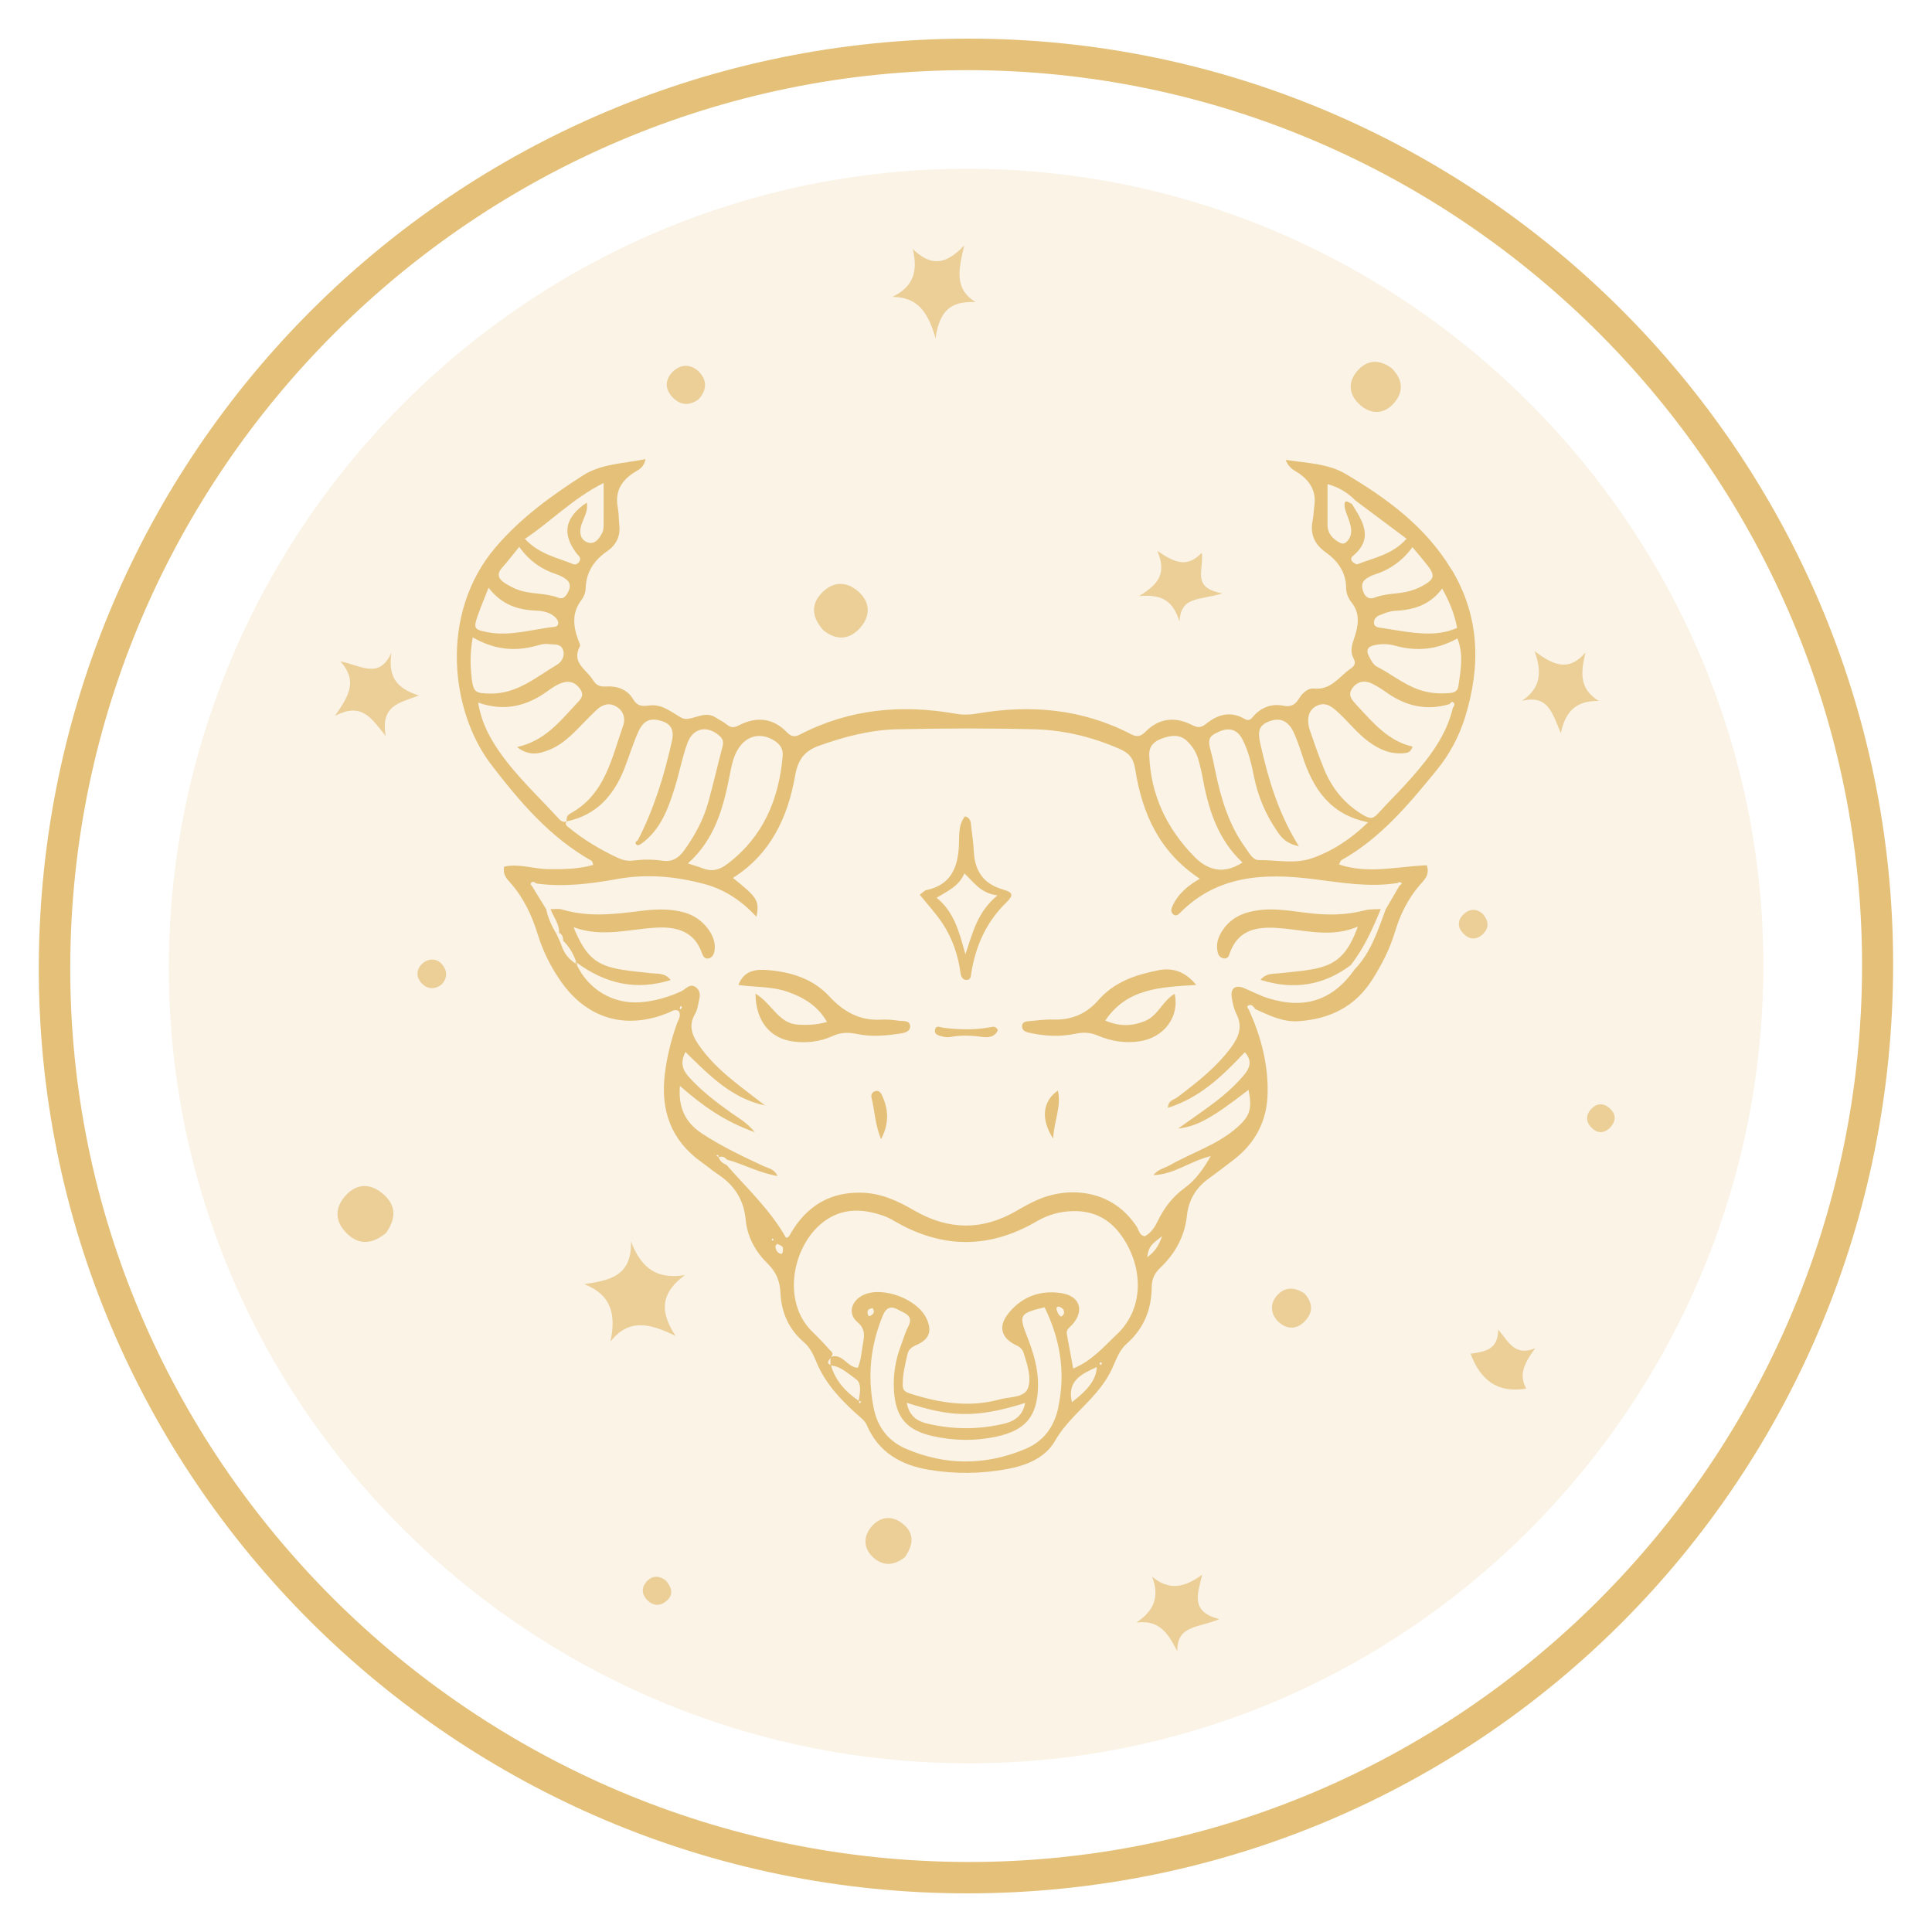 <?xml version="1.0" encoding="UTF-8"?>
<svg id="Layer_1" data-name="Layer 1" xmlns="http://www.w3.org/2000/svg" viewBox="0 0 250 250">
  <defs>
    <style>
      .cls-1, .cls-2 {
        fill: #e4c079;
        stroke-width: 0px;
      }

      .cls-2 {
        opacity: .18;
      }

      .cls-3 {
        opacity: .72;
      }
    </style>
  </defs>
  <g>
    <path class="cls-1" d="M125.14,5c65.91-.12,119.74,53.59,119.83,119.57.1,66.69-53.31,120.4-119.74,120.43-66.44.03-120.49-53.98-120.21-120.13C5.3,58.57,58.86,5.12,125.14,5ZM240.95,125.14c.13-63.66-51.92-115.95-115.54-116.06-63.82-.11-116.1,51.95-116.32,115.85-.22,63.67,52.04,115.89,116.11,116.01,63.61.12,115.61-51.9,115.75-115.79Z"/>
    <path class="cls-2" d="M228.18,125.13c.12-56.66-46.2-103.19-102.82-103.29-56.79-.1-103.31,46.24-103.51,103.09-.2,56.66,46.31,103.13,103.33,103.24,56.61.11,102.88-46.19,103-103.05Z"/>
  </g>
  <g>
    <path class="cls-1" d="M86.79,126.83c-.72-.96-1.64-.8-2.47-.89-1.28-.15-2.57-.25-3.85-.46-3.37-.56-4.69-1.69-6.25-5.5,3.75,1.38,7.27.21,10.82.05,2.57-.12,4.83.52,5.79,3.3.16.46.41.81.9.68.43-.11.65-.51.73-.98.34-1.87-1.45-4.23-3.79-4.92-1.85-.55-3.74-.48-5.64-.25-3.42.43-6.84.86-10.25-.16-.48-.14-1.02-.05-1.54-.06.38,1.02,1.15,1.9,1.11,3.07.45.2.5.6.53,1.02.69.7,1.24,1.48,1.71,2.81,3.92,2.88,7.84,3.62,12.19,2.28Z"/>
    <path class="cls-1" d="M187.8,73.67c-3.3-5.49-8.3-9.16-13.67-12.34-2.29-1.35-4.97-1.4-7.76-1.82.46,1.2,1.26,1.4,1.86,1.84,1.34.99,2.08,2.27,1.86,3.99-.09.68-.11,1.38-.24,2.05-.34,1.72.26,3.05,1.65,4.04,1.6,1.14,2.66,2.58,2.69,4.63,0,.71.28,1.37.71,1.91,1.16,1.45.85,3.07.35,4.56-.32.96-.59,1.77-.09,2.69.29.54.17.92-.36,1.28-1.51,1.03-2.54,2.84-4.81,2.6-.74-.08-1.46.58-1.87,1.25-.5.81-1.02,1.18-2.06.97-1.42-.28-2.73.15-3.76,1.24-.34.36-.58.86-1.25.47-1.82-1.07-3.49-.58-5.01.65-.62.5-1.06.51-1.81.13-2.11-1.09-4.19-.91-5.92.8-.64.64-1.08.85-1.97.39-6.29-3.27-12.97-3.85-19.87-2.67-.94.16-1.83.2-2.79.03-6.98-1.23-13.74-.64-20.12,2.67-.76.39-1.17.3-1.76-.3-1.78-1.83-3.9-2.03-6.13-.9-.62.32-1.03.41-1.59-.05-.46-.38-1.02-.63-1.52-.96-1.53-.99-3.23.69-4.36.07-1.36-.75-2.51-1.81-4.17-1.6-.92.12-1.56.12-2.13-.85-.7-1.18-1.98-1.68-3.34-1.61-.85.04-1.33-.02-1.85-.86-.85-1.37-2.81-2.21-1.67-4.35.09-.16-.1-.49-.19-.73-.68-1.82-.9-3.59.41-5.28.3-.39.51-.95.52-1.44.06-2.14,1.08-3.67,2.8-4.85,1.14-.79,1.71-1.91,1.56-3.33-.08-.77-.06-1.56-.2-2.32-.39-2.07.46-3.49,2.16-4.56.52-.33,1.2-.56,1.43-1.7-2.91.59-5.73.6-8.09,2.11-4.13,2.65-8.06,5.49-11.32,9.31-7.31,8.58-5.84,21.23-.55,28.12,3.68,4.8,7.59,9.4,12.98,12.44.11.06.12.28.22.53-1.93.55-3.88.57-5.85.55-1.91-.03-3.81-.76-5.69-.32-.18,1.03.33,1.55.78,2.05,1.76,1.97,2.83,4.29,3.6,6.79.64,2.07,1.6,4,2.82,5.79,3.43,5.07,8.59,6.59,14.22,4.2.37-.16.73-.46,1.19-.13.35.62-.09,1.13-.27,1.67-.75,2.12-1.28,4.29-1.55,6.52-.55,4.65.81,8.51,4.71,11.31.77.55,1.5,1.16,2.29,1.69,2.07,1.38,3.24,3.31,3.47,5.78.21,2.27,1.3,4.18,2.83,5.68,1.17,1.14,1.6,2.32,1.67,3.82.12,2.53,1.09,4.7,3.02,6.35.83.71,1.26,1.67,1.64,2.59,1.12,2.72,3.05,4.77,5.17,6.69.51.46,1.06.81,1.36,1.5,1.52,3.5,4.42,5.14,8.02,5.74,3.35.56,6.7.53,10.04-.08,2.54-.46,4.99-1.42,6.29-3.68,1.41-2.46,3.57-4.14,5.33-6.22.84-1,1.57-2.04,2.1-3.23.49-1.09.9-2.29,1.82-3.09,2.22-1.96,3.22-4.41,3.25-7.32.01-.97.3-1.75,1.08-2.49,1.91-1.82,3.18-4.03,3.47-6.74.21-1.97,1.11-3.59,2.75-4.78,1.12-.81,2.21-1.64,3.31-2.49,2.84-2.19,4.33-5.06,4.39-8.67.07-3.79-.89-7.33-2.43-10.75-.17-.17-.29-.44-.07-.54.43-.21.68.14.89.46,1.8.81,3.56,1.72,5.65,1.57,4.04-.29,7.28-1.88,9.5-5.37,1.26-1.98,2.3-4.04,2.97-6.29.66-2.17,1.64-4.15,3.12-5.89.58-.68,1.4-1.33.97-2.62-3.74.13-7.57,1.18-11.37-.11.16-.28.2-.49.31-.55,5.09-2.85,8.72-7.23,12.33-11.65,1.66-2.03,2.88-4.31,3.66-6.79,2.07-6.62,1.94-13.09-1.73-19.19ZM186.62,76.16c.97,1.75,1.59,3.29,1.93,5.09-1.93.85-3.73.8-5.52.63-1.44-.14-2.87-.43-4.31-.63-.43-.06-.89-.11-.93-.65-.03-.47.29-.82.7-.98.63-.24,1.29-.54,1.95-.57,2.38-.12,4.53-.69,6.17-2.88ZM184.66,73.07c1.07,1.41,1,1.85-.58,2.74-.66.37-1.41.63-2.16.79-1.34.27-2.73.22-4.04.73-.69.27-1.17-.04-1.44-.68-.28-.68-.31-1.35.41-1.81.29-.18.6-.36.92-.46,2.02-.63,3.68-1.77,5-3.58.68.82,1.31,1.53,1.87,2.28ZM175.66,73.01c-.16.06-.47-.16-.65-.32-.21-.19-.21-.54-.02-.69,2.85-2.3,1.35-4.54-.06-6.79-.34-.15-.9-.65-.94.02-.05.71.37,1.45.6,2.18.29.92.48,1.83-.27,2.63-.25.27-.55.39-.9.21-.97-.5-1.64-1.2-1.64-2.37,0-1.67,0-3.33,0-5.24,1.57.44,2.66,1.16,3.62,2.13,2.18,1.63,4.36,3.26,6.61,4.94-1.83,2.06-4.2,2.45-6.33,3.29ZM150.28,95.58c1.13-.39,2.36-.67,3.38.36.68.68,1.18,1.48,1.43,2.42.18.67.36,1.33.48,2.01.75,4.19,1.94,8.19,5.21,11.24-2.47,1.59-4.52,1.01-6.27-.79-3.55-3.64-5.62-7.97-5.8-13.13-.04-1.16.67-1.78,1.58-2.1ZM94.5,99.93c.22-1.11.46-2.19,1.09-3.13,1.07-1.62,2.8-2.02,4.48-1.04.79.46,1.3,1.06,1.21,2.08-.5,5.62-2.51,10.43-7.15,13.95-1.09.83-2.06,1.03-3.27.55-.53-.21-1.08-.36-1.85-.61,3.62-3.23,4.65-7.48,5.49-11.8ZM78.11,62.48c0,2.07.01,3.61,0,5.16,0,.43.02.9-.16,1.26-.39.77-.95,1.63-1.93,1.28-.88-.32-1.1-1.19-.82-2.16.27-.96.96-1.85.72-2.98-2.82,1.9-3.24,3.99-1.34,6.53.24.33.69.56.39,1.08-.2.34-.49.48-.86.33-2.03-.85-4.31-1.24-6.19-3.25,3.42-2.28,6.18-5.22,10.2-7.24ZM65,73.43c.73-.82,1.4-1.7,2.19-2.67,1.3,1.83,2.88,2.91,4.79,3.54.48.16.96.4,1.35.72.54.45.48,1.04.16,1.64-.26.5-.64.92-1.2.7-1.71-.67-3.59-.42-5.29-1.05-.56-.21-1.09-.5-1.6-.81-.86-.53-1.21-1.17-.41-2.07ZM61.85,79.58c.36-1.05.8-2.07,1.37-3.53,1.72,2.22,3.78,2.86,6.11,2.96.93.04,1.91.21,2.6.95.4.42.5,1.09-.22,1.16-2.88.31-5.72,1.26-8.67.68-1.7-.33-1.8-.48-1.2-2.22ZM61.03,87.66c-.2-1.61-.2-3.23.14-5.19,2.84,1.64,5.5,1.85,8.27,1.08.49-.14,1.04-.29,1.52-.21.64.1,1.49-.11,1.84.62.39.82-.09,1.68-.7,2.04-2.7,1.6-5.17,3.78-8.6,3.75-2.01-.02-2.24-.16-2.48-2.08ZM72.26,105.89c-2.67-2.92-5.61-5.61-7.84-8.91-1.19-1.77-2.16-3.64-2.55-6.07,3.54,1.25,6.46.39,9.15-1.6.48-.36,1.01-.68,1.56-.9,1-.4,1.86-.15,2.49.75.62.88,0,1.4-.55,1.98-2.11,2.26-4.04,4.74-7.62,5.53,1.58,1.21,2.86.87,4.12.38,1.39-.54,2.5-1.5,3.54-2.54.85-.86,1.68-1.74,2.55-2.57.73-.7,1.58-1.09,2.57-.55.99.53,1.28,1.58.98,2.44-1.51,4.25-2.34,8.95-6.83,11.42-.47.26-.55.58-.49,1.02-.47.22-.8-.07-1.08-.37ZM73.55,107.05c-.24-.2-.51-.43-.21-.77,3.81-.79,6.06-3.31,7.43-6.77.63-1.59,1.12-3.24,1.82-4.8.66-1.47,1.52-1.83,2.86-1.46,1.4.39,1.82,1.19,1.49,2.67-.99,4.44-2.31,8.76-4.41,12.81h0c-.21.12-.39.29-.22.52.16.22.4.09.6-.02,2.56-1.8,3.55-4.56,4.42-7.36.59-1.89.94-3.85,1.62-5.71.73-1.99,2.55-2.33,4.12-.97.44.38.59.77.44,1.35-.63,2.41-1.19,4.84-1.85,7.24-.62,2.26-1.73,4.3-3.09,6.21-.7.98-1.53,1.58-2.82,1.39-1.28-.19-2.58-.18-3.87-.02-.71.09-1.35-.08-2-.38-2.27-1.07-4.41-2.35-6.34-3.95ZM87.94,130.46c.03-.11.1-.2.16-.3.05.05.1.11.16.17-.06.09-.12.19-.18.28-.05-.05-.15-.12-.14-.16ZM92.97,149.73c-.1-.07-.19-.14-.29-.21.32-.16.32.02.29.21ZM99.98,160.57c-.04-.05-.12-.1-.12-.16s.08-.1.13-.15c.04.05.09.1.13.16-.05.05-.09.1-.14.15ZM100.98,162.23c-.41-.13-.62-.51-.64-.93,0-.11.2-.36.23-.34.38.15.76.32.75.58,0,.49-.06.79-.34.7ZM107.46,175.71c0,.3,0,.61,0,.91-.64-.29-.12-.61,0-.91ZM107.52,176.68c1.34.14,2.3,1.13,3.3,1.83.68.47.48,1.77.29,2.75-1.67-1.15-3-2.57-3.58-4.58ZM111.14,181.32c.14-.07.31,0,.26.1-.23.35-.23.07-.26-.1ZM112.26,169.87c-.04-.46.34-.52.65-.61.02,0,.12.27.18.42-.05.4-.33.57-.68.64-.02,0-.14-.28-.16-.44ZM136.94,182.16c-.57,2.61-1.99,4.4-4.34,5.37-5.08,2.11-10.24,2.13-15.3-.03-2.32-.99-3.75-2.74-4.27-5.41-.8-4.13-.38-8.02,1.21-11.87.45-1.08,1.08-1.25,1.97-.75.84.47,2.09.73,1.3,2.23-.4.76-.62,1.6-.93,2.41-.72,1.88-1.02,3.82-.9,5.83.21,3.48,1.64,5.13,5.01,5.89,2.73.61,5.44.66,8.19.08,3.83-.81,5.39-2.64,5.44-6.62.03-2.19-.59-4.24-1.38-6.26-1.14-2.91-1.03-3.08,2.23-3.87,2.01,4.13,2.75,8.4,1.76,12.99ZM117.32,181.51c5.35,1.73,8.66,2.15,15.33.03-.27,1.61-1.35,2.36-2.7,2.68-3.3.79-6.63.78-9.93,0-1.28-.3-2.39-.96-2.69-2.72ZM137.23,170.33c-.25-.17-.41-.54-.51-.86-.09-.3.13-.47.42-.36.31.13.57.36.56.76-.06.27-.31.58-.48.45ZM138.71,181.44c-.68-2.75,1.24-3.66,3.21-4.54-.05,1.51-.99,2.84-3.21,4.54ZM142.42,176.62s-.12-.1-.14-.16c-.01-.04.05-.11.07-.16.05,0,.12-.02.15,0,.13.1.1.23-.08.32ZM144.49,172.69c-1.68,1.6-3.19,3.39-5.62,4.4-.28-1.51-.55-2.98-.82-4.45-.11-.62.35-.84.7-1.23,1.62-1.83.98-3.71-1.42-4.08-2.76-.42-5.14.47-6.88,2.67-1.3,1.64-.9,3.16,1.04,4.07.54.25.82.53.98,1.04.47,1.49,1.04,3.18.54,4.53-.46,1.24-2.35,1.09-3.63,1.44-3.96,1.09-7.82.47-11.67-.77-.79-.25-.91-.6-.9-1.23.01-1.3.32-2.56.61-3.82.14-.61.5-.93,1.15-1.21,1.73-.75,2.07-1.85,1.3-3.47-1.17-2.48-5.61-4.15-8.08-3.04-1.59.71-2.16,2.4-.86,3.52,1.12.97.91,1.83.72,2.92-.18,1.02-.23,2.05-.65,3.01-1.36-.03-1.95-1.92-3.49-1.42.51-.43,0-.72-.22-.97-.68-.77-1.4-1.53-2.14-2.24-4.16-3.98-2.57-11.61,1.8-14.53,2.32-1.55,4.89-1.4,7.44-.48.48.17.95.42,1.39.68,6.12,3.56,12.23,3.59,18.35.02,1.44-.84,2.97-1.29,4.66-1.33,2.52-.07,4.53.85,6.07,2.83,2.87,3.71,3.58,9.4-.37,13.16ZM148.46,162.68c.14-1.61.94-1.91,1.92-2.72-.46,1.23-.83,1.91-1.92,2.72ZM180.76,114.33c.21-.19.43-.28.64,0,.01.01-.22.21-.33.31-.58,1-1.17,2.01-1.75,3.01-1.03,2.76-1.91,5.59-4.03,7.79-2.81,4-6.48,5.23-11.28,3.7-1.06-.34-2.05-.88-3.09-1.3-1.04-.42-1.69.04-1.54,1.15.1.76.28,1.55.62,2.23.82,1.63.3,2.96-.68,4.29-1.92,2.61-4.43,4.55-6.97,6.48-.43.33-1.19.37-1.22,1.36,4.18-1.31,7.09-4.17,9.95-7.19.95,1.04.72,1.95-.1,2.94-1.62,1.94-3.6,3.45-5.65,4.89-.9.63-1.79,1.27-2.87,2.04,2.44-.27,4.42-1.38,9.1-5.01.49,2.43.2,3.4-1.49,4.88-2.55,2.25-5.81,3.23-8.69,4.88-.66.38-1.48.48-2.13,1.28,2.7-.09,4.7-1.8,7.42-2.46-1,1.76-2.03,3.13-3.31,4.07-1.61,1.17-2.7,2.59-3.54,4.32-.37.77-.84,1.51-1.66,1.98-.72-.07-.78-.79-1.08-1.25-3.32-5.04-9.07-5.12-12.81-3.47-.94.41-1.85.92-2.74,1.44-4.42,2.57-8.82,2.5-13.22-.05-2.17-1.26-4.37-2.29-7.01-2.31-3.6-.03-6.31,1.41-8.35,4.28-.2.28-.37.58-.56.87-.18.28-.26.66-.68.69-2.02-3.59-5.02-6.37-7.69-9.42-.48-.2-.87-.49-1.03-1.01.43-.16.78-.04,1.08.31,2.14.59,4.11,1.71,6.53,2.12-.4-.92-1.21-1-1.81-1.28-2.73-1.27-5.45-2.56-7.98-4.23-2.16-1.43-3.06-3.38-2.83-6.15,2.82,2.48,5.69,4.58,9.7,6-1.14-1.36-2.19-1.88-3.11-2.54-1.96-1.41-3.88-2.86-5.49-4.68-.84-.95-1.03-1.87-.39-3.17,3.06,2.98,5.96,6.02,10.3,6.92-1.41-1.09-2.84-2.14-4.21-3.27-1.67-1.36-3.22-2.86-4.44-4.66-.82-1.22-1.24-2.45-.43-3.85.21-.37.35-.8.42-1.22.13-.74.51-1.57-.18-2.2-.82-.75-1.41.18-2.04.46-1.67.74-3.39,1.25-5.21,1.39-3.46.27-6.74-1.54-8.31-4.93-1.36-.85-1.73-1.79-2.06-2.76-.17-.37-.34-.73-.5-1.1-.62-1.02-1.11-2.09-1.36-3.26-.59-.96-1.18-1.92-1.77-2.88-.11-.17-.37-.35-.14-.56.19-.17.44-.07.62.12,3.55.5,7.04.04,10.53-.58,3.8-.68,7.54-.34,11.26.66,2.65.71,4.8,2.18,6.72,4.23.38-2.1.15-2.46-3.05-5.03,4.88-3.07,7.1-7.84,8.05-13.23.36-2.06,1.2-3.2,3.09-3.87,3.27-1.17,6.62-2.05,10.07-2.13,5.94-.13,11.89-.15,17.83,0,3.8.1,7.5,1,11.02,2.55,1.2.52,1.78,1.2,2,2.63.89,5.69,3.11,10.71,8.36,14.16-1.59.91-2.88,2.01-3.58,3.63-.14.33-.18.69.11.95.32.3.62.12.88-.14,4.88-4.96,11.02-5.18,17.32-4.39,3.6.45,7.15,1.08,10.79.51ZM169.75,111.06c-2.19.77-4.58.22-6.88.23-.77,0-1.2-.89-1.66-1.52-2.19-2.99-3.22-6.43-3.95-9.99-.17-.84-.34-1.69-.57-2.51-.44-1.61-.31-1.98,1.02-2.58,1.33-.6,2.38-.32,3.05.96.8,1.53,1.18,3.23,1.52,4.91.51,2.48,1.47,4.76,2.88,6.85.56.83,1.12,1.71,2.91,2.09-2.74-4.41-3.96-8.78-4.98-13.23-.39-1.7-.16-2.42,1.12-2.92,1.36-.54,2.45-.13,3.16,1.35.48,1,.82,2.08,1.17,3.14,1.36,4.21,3.58,7.59,8.5,8.56-2.23,2.18-4.63,3.73-7.3,4.67ZM188.02,91.52c-.82,3.56-2.95,6.36-5.28,9.02-1.41,1.62-2.96,3.12-4.4,4.71-.66.72-1.01.77-2,.18-2.42-1.46-4.01-3.46-5.04-5.99-.65-1.59-1.21-3.22-1.77-4.84-.51-1.47-.24-2.64.71-3.19,1.24-.71,2.12.03,2.96.81,1.32,1.22,2.43,2.67,3.9,3.75,1.44,1.06,2.97,1.71,4.8,1.46.36-.05.66-.18.89-.82-3.17-.72-5.13-3.11-7.22-5.35-.62-.67-1.24-1.31-.57-2.22.64-.87,1.55-1.06,2.52-.59.69.34,1.35.76,1.98,1.21,2.47,1.73,5.13,2.33,8.07,1.45.13-.18.3-.4.52-.2.2.17.08.42-.04.62ZM188.72,88.78c-.08.64-.52.84-1.07.89-1.39.14-2.75.03-4.08-.44-1.97-.69-3.58-2.04-5.42-2.98-.47-.24-.79-.9-1.05-1.42-.32-.64-.17-1.13.65-1.32.95-.23,1.89-.21,2.81.05,2.79.77,5.45.5,8.02-.95.86,2.1.41,4.15.14,6.18Z"/>
    <path class="cls-1" d="M74.6,124.55c-.06-.05-.12-.09-.19-.13.06.13.12.26.18.39.04.03.08.06.13.08-.04-.12-.08-.23-.12-.34Z"/>
    <path class="cls-1" d="M149.78,125.58c-2.89.57-5.62,1.5-7.68,3.87-1.47,1.68-3.4,2.56-5.73,2.48-1.11-.04-2.23.13-3.35.22-.35.03-.71.14-.76.55-.06.51.3.79.73.89,2.03.48,4.11.61,6.14.18,1.07-.23,1.96-.18,2.97.25,1.68.71,3.48,1,5.31.73,3.19-.46,5.25-3.15,4.59-6.15-1.55.9-2.13,2.78-3.75,3.48-1.71.74-3.4.77-5.23-.02,2.82-4.19,7.12-4.32,11.77-4.61-1.62-1.96-3.29-2.22-5.01-1.88Z"/>
    <path class="cls-1" d="M163.06,117.76c-1.96.22-3.67.87-4.83,2.58-.6.89-.93,1.83-.65,2.92.09.35.28.61.65.73.43.15.73-.13.82-.42,1.19-3.63,4.06-3.72,7.12-3.42,3.13.31,6.26,1.15,9.54-.25-1.37,3.71-2.81,5-6.05,5.55-1.35.23-2.72.34-4.09.49-.84.09-1.74-.03-2.46.85,4.27,1.35,8.13.75,11.66-1.89,1.73-2.19,2.85-4.71,3.9-7.27-.68.05-1.39-.01-2.04.16-2.45.65-4.91.65-7.41.35-2.04-.24-4.08-.62-6.16-.39Z"/>
    <path class="cls-1" d="M116.38,132.09c-.77-.1-1.55-.2-2.31-.15-2.81.18-4.93-1.03-6.79-3.04-2.1-2.26-4.94-3.12-7.88-3.37-1.39-.12-3.11-.07-3.85,1.93,2.26.3,4.43.17,6.49.92,2.04.74,3.77,1.78,4.98,3.86-1.39.39-2.57.42-3.77.35-2.53-.16-3.35-2.73-5.49-4.01.04,3.61,1.93,5.83,4.96,6.2,1.75.22,3.47-.01,5.05-.73,1.1-.5,2.08-.47,3.21-.24,1.78.37,3.6.21,5.39-.05.61-.09,1.37-.23,1.4-.9.04-.84-.82-.7-1.37-.77Z"/>
    <path class="cls-1" d="M129.78,115.1c-2.52-.72-3.63-2.38-3.77-4.89-.05-1.03-.18-2.05-.32-3.07-.08-.55.05-1.25-.82-1.51-.91,1.14-.72,2.53-.79,3.86-.15,2.82-1.08,5.03-4.18,5.68-.3.06-.54.37-.88.61,1.01,1.26,2.06,2.39,2.91,3.66,1.3,1.95,2.05,4.13,2.36,6.47.05.38.22.89.77.89.6,0,.57-.55.63-.94.57-3.48,1.93-6.55,4.5-9.05.99-.97.93-1.33-.4-1.7ZM124.92,123.47c-.82-2.92-1.43-5.42-3.72-7.3,1.43-.88,2.9-1.5,3.59-3.16,1.23,1.16,2.11,2.59,4.29,2.85-2.58,2.12-3.19,4.75-4.15,7.62Z"/>
    <path class="cls-1" d="M128.21,132.91c-2.05.39-4.1.34-6.15.08-.38-.05-.93-.37-1.06.23-.14.68.5.79.98.91.33.08.69.11,1.02.05,1.35-.25,2.68-.2,4.04-.01.81.11,1.7.05,2.08-.87-.23-.51-.57-.46-.91-.39Z"/>
    <path class="cls-1" d="M113.23,141.2c-.39.13-.54.49-.46.82.42,1.65.43,3.39,1.24,5.4,1.15-2.24.91-4.04.06-5.81-.13-.27-.43-.55-.84-.41Z"/>
    <path class="cls-1" d="M136.28,147.33c.09-2.27,1.09-4.1.61-6.21-1.97,1.35-2.26,3.69-.61,6.21Z"/>
  </g>
  <g class="cls-3">
    <path class="cls-1" d="M81.64,160.62c1.36,3.58,3.43,4.95,6.98,4.38-2.79,2.06-3.54,4.36-1.2,7.87-3.44-1.7-6.08-2.23-8.42.71.69-3.34.24-5.99-3.4-7.41,3.25-.49,6.19-1,6.05-5.54Z"/>
    <path class="cls-1" d="M118.13,32.24c2.18,2.09,4.08,2.24,6.64-.48-.75,3.21-1.3,5.61,1.45,7.32-2.67-.06-4.59.56-5.16,4.69-1.06-3.76-2.58-5.32-5.58-5.35,2.78-1.35,3.3-3.37,2.64-6.18Z"/>
    <path class="cls-1" d="M196.96,90.68c2.34-1.64,2.64-3.49,1.62-6.43,2.62,2.04,4.56,2.56,6.58.18-.65,2.68-.78,4.72,1.71,6.27-2.66-.03-4.26,1.06-4.9,4.17-1.13-2.67-1.65-4.98-5.01-4.19Z"/>
    <path class="cls-1" d="M50.65,84.48c-.44,3,.54,4.55,3.54,5.52-2.49.97-4.97,1.23-4.28,5.24-1.95-2.45-3.12-4.36-6.55-2.62,1.86-2.69,2.93-4.55.68-7.05,2.72.57,5.03,2.36,6.6-1.09Z"/>
    <path class="cls-1" d="M149.09,204.03c2.15,1.78,4.12,1.47,6.47-.27-.61,2.59-1.54,4.77,2.21,5.76-2.67,1.14-5.48.74-5.43,4.14-1.16-2.24-2.29-4.13-5.31-3.69,2.31-1.53,3.04-3.34,2.06-5.94Z"/>
    <path class="cls-1" d="M49.94,159.56c-1.64,1.31-3.35,1.71-5.04.06-1.66-1.62-1.59-3.43-.07-5.03,1.43-1.5,3.16-1.44,4.72-.11,1.76,1.5,1.71,3.23.39,5.08Z"/>
    <path class="cls-1" d="M149.75,71.28c2.27,1.55,3.85,2.24,5.77.24.27,2.25-1.38,4.56,2.66,5.26-2.97.94-5.39.31-5.55,3.64-.83-2.51-2.04-3.57-5.23-3.29,2.67-1.61,3.55-3.07,2.35-5.85Z"/>
    <path class="cls-1" d="M106.52,81.54c-1.31-1.51-1.74-3.14-.24-4.75,1.44-1.55,3.19-1.63,4.76-.27,1.61,1.4,1.62,3.19.25,4.73-1.37,1.54-3.06,1.67-4.77.29Z"/>
    <path class="cls-1" d="M193.85,172.04c1.4,1.6,2.13,3.5,4.8,2.43-1.33,1.82-2.21,3.37-1.15,5.22-3.82.6-5.92-1.13-7.21-4.52,1.67-.25,3.61-.42,3.57-3.13Z"/>
    <path class="cls-1" d="M180.09,47.66c1.46,1.47,1.55,3.01.33,4.45-1.25,1.48-2.91,1.57-4.34.36-1.59-1.34-1.76-3.1-.29-4.64,1.33-1.39,2.9-1.23,4.31-.17Z"/>
    <path class="cls-1" d="M117.13,201.46c-1.37,1.11-2.79,1.26-4.1.1-1.34-1.19-1.34-2.75-.25-4.02,1.26-1.47,2.93-1.44,4.32-.12,1.32,1.26.92,2.7.03,4.03Z"/>
    <path class="cls-1" d="M168.83,167.39c.91,1.07,1.16,2.2.22,3.34-1.06,1.3-2.42,1.4-3.59.34-.98-.9-1.2-2.25-.29-3.35,1.03-1.25,2.35-1.2,3.65-.33Z"/>
    <path class="cls-1" d="M90.38,51.68c-1.11.8-2.24.83-3.29-.21-1.06-1.05-1.06-2.31-.1-3.3,1.12-1.15,2.56-1.1,3.62.12.91,1.05.81,2.28-.23,3.38Z"/>
    <path class="cls-1" d="M86.18,204.55c.68.79,1.01,1.69.19,2.49-.72.71-1.66.9-2.51.11-.82-.75-.92-1.68-.19-2.49.72-.81,1.64-.81,2.51-.12Z"/>
    <path class="cls-1" d="M191.85,118.24c.88,1.02.8,1.91,0,2.66-.84.78-1.76.68-2.52-.13-.79-.83-.72-1.76.11-2.51.83-.75,1.72-.64,2.42-.02Z"/>
    <path class="cls-1" d="M57.13,127.4c-.83.63-1.75.66-2.52-.12-.78-.78-.79-1.81,0-2.55.75-.71,1.83-.8,2.57.03.67.75.8,1.72-.04,2.64Z"/>
    <path class="cls-1" d="M208.31,145.96c-.89.8-1.76.67-2.49-.17-.61-.7-.6-1.52.02-2.22.77-.86,1.67-.89,2.5-.11.86.81.74,1.68-.03,2.5Z"/>
  </g>
</svg>